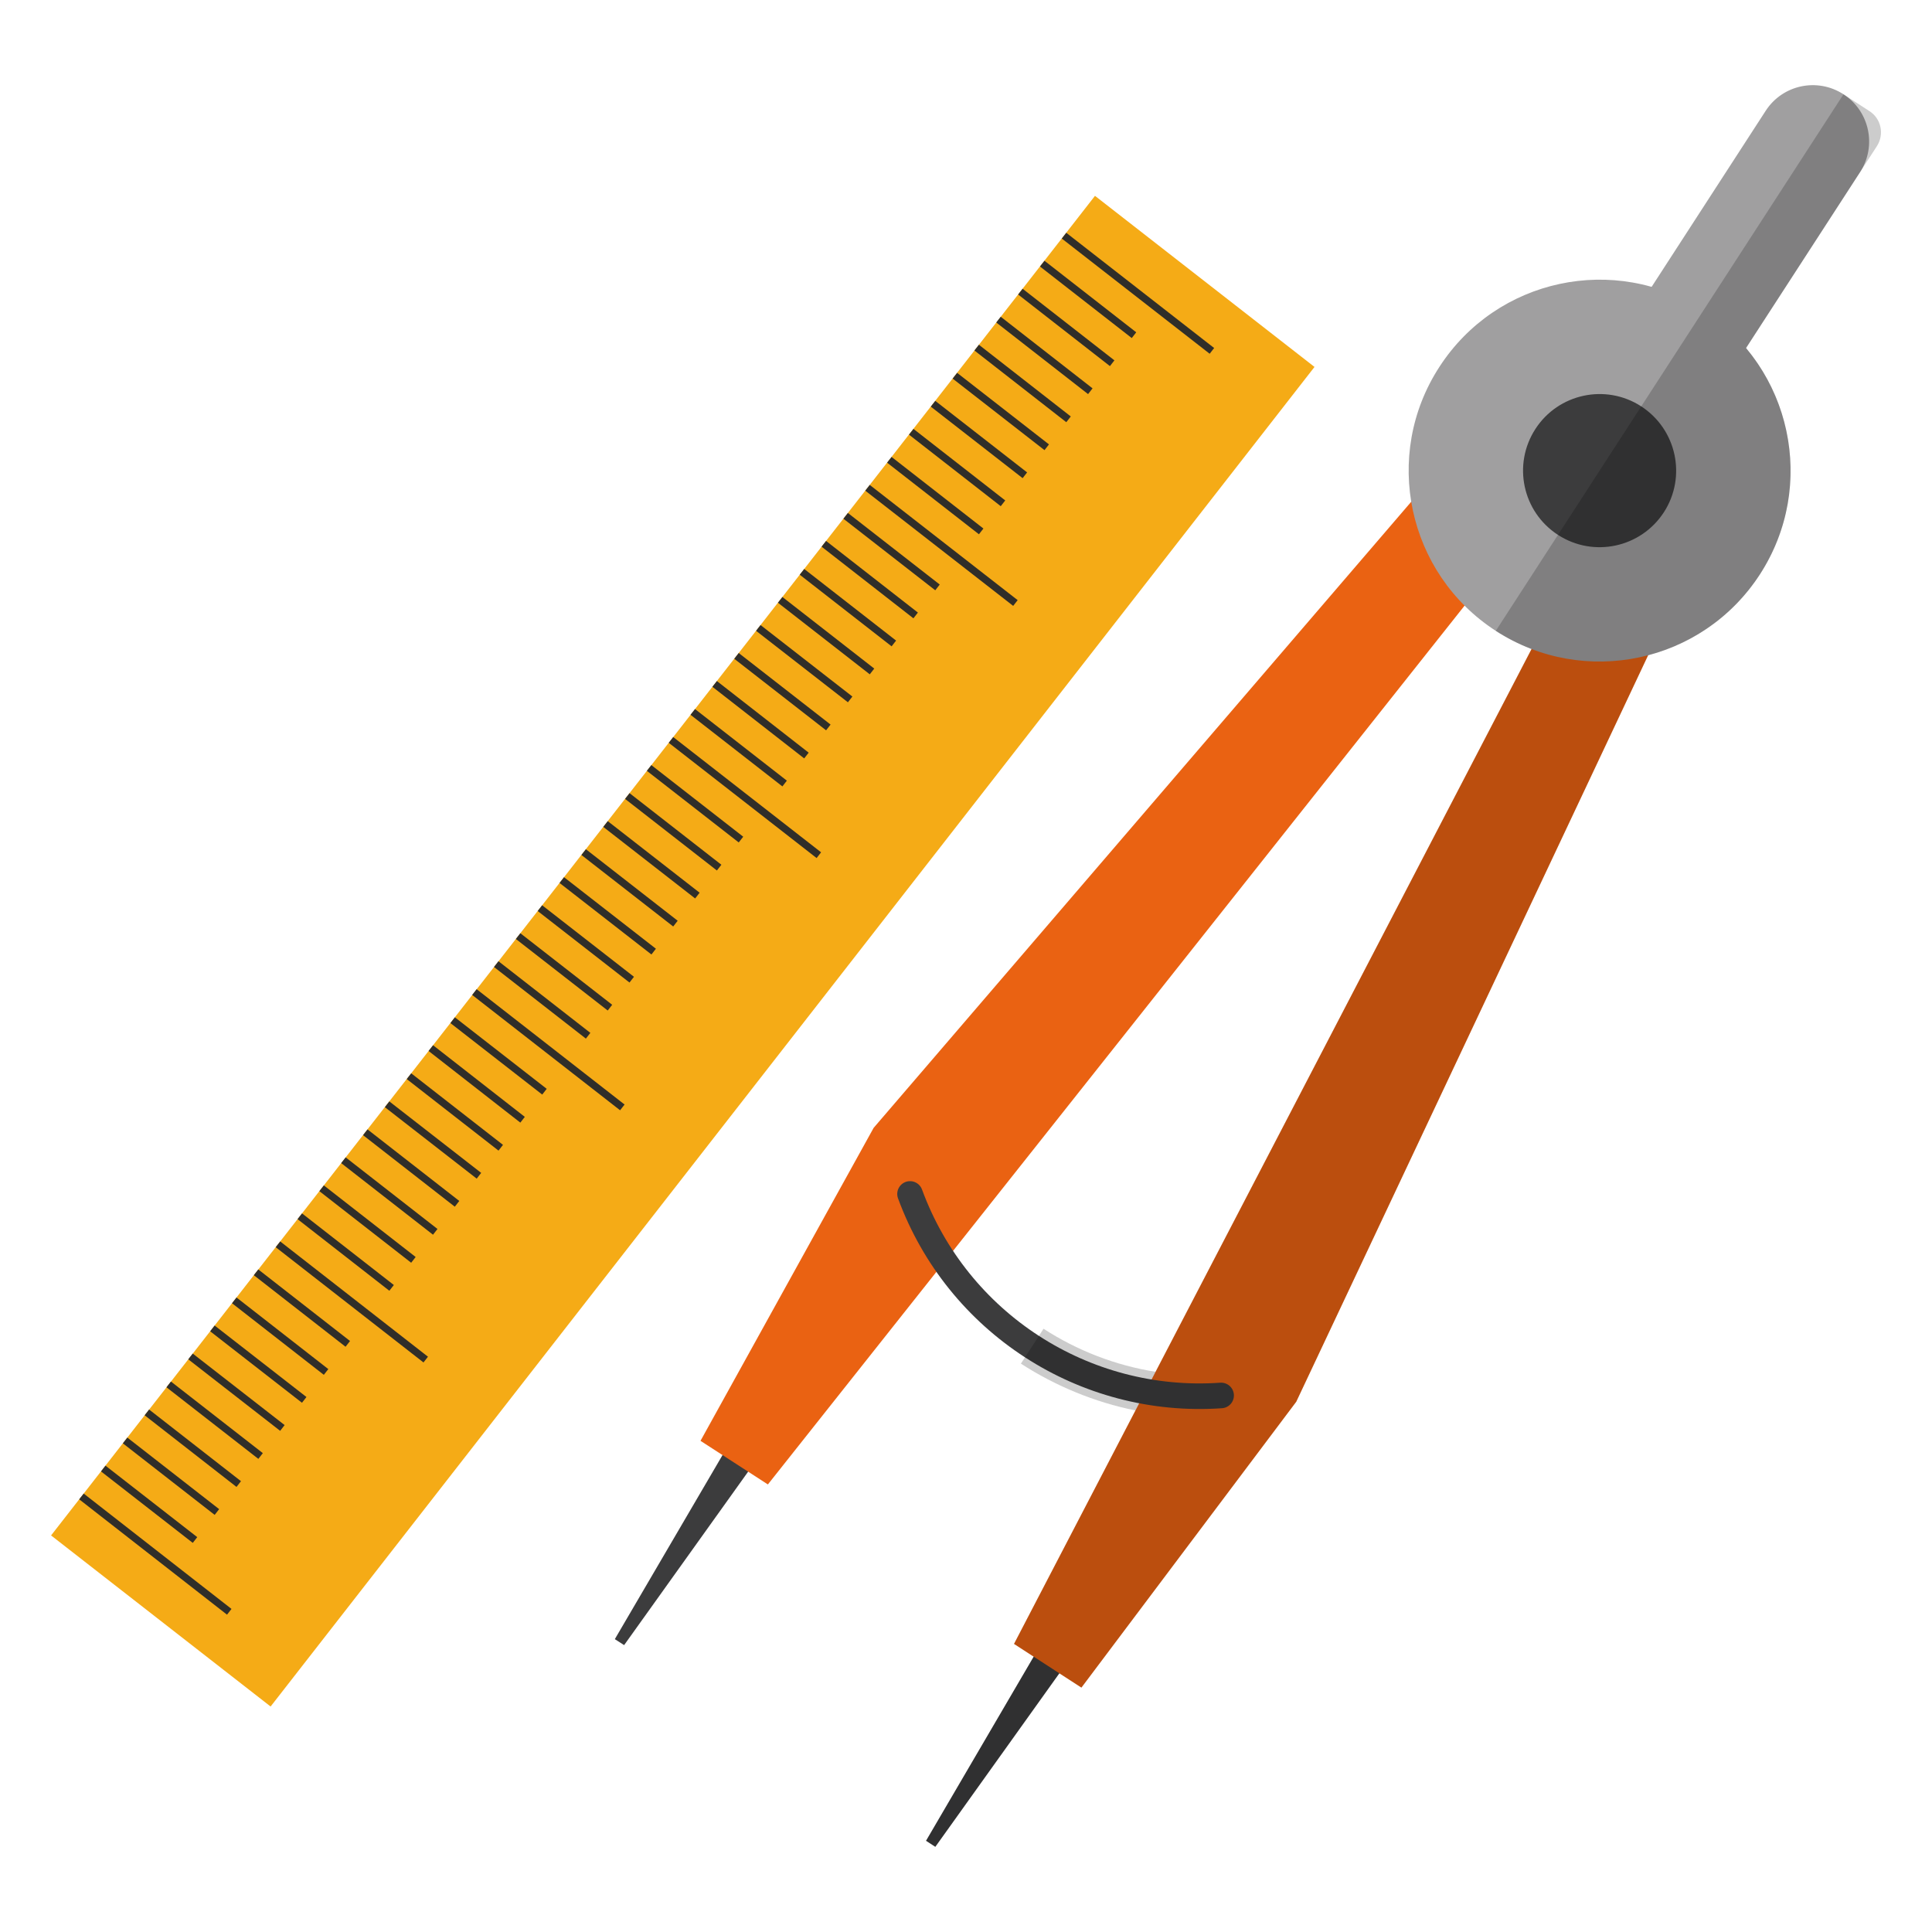 <svg xmlns="http://www.w3.org/2000/svg" viewBox="0 0 110 110" enable-background="new 0 0 110 110"><path fill="#3C3C3D" d="M46.541 78.273l-11.006 15.393-.529-.34 9.558-16.335z"/><path fill="#EA6212" d="M43.72 84.518l-3.836-2.483 9.857-17.819 32.139-37.431 5.028 3.256z"/><path fill="#3C3C3D" d="M64.259 89.752l-11.006 15.398-.528-.344 9.551-16.336z"/><path fill="#EA6212" d="M57.734 93.597l3.837 2.488 12.232-16.276 21.036-44.626-5.025-3.252z"/><path d="M100.199 32.707c-3.266 5.036-9.997 6.474-15.036 3.21-5.037-3.264-6.478-9.997-3.209-15.029 3.265-5.041 9.992-6.482 15.033-3.215 5.037 3.267 6.478 9.993 3.212 15.034" fill="#A09FA0"/><path d="M94.735 29.165c-1.31 2.019-4.008 2.6-6.03 1.289-2.024-1.313-2.595-4.009-1.287-6.028 1.306-2.019 4.006-2.598 6.024-1.291 2.021 1.311 2.599 4.011 1.293 6.03" fill="#3C3C3D"/><path d="M98.479 21.257l-5.372-3.489 7.424-11.46c.957-1.482 2.942-1.907 4.429-.94 1.483.959 1.907 2.944.947 4.429l-7.428 11.46z" fill="#A09FA0"/><path d="M51.813 67.978c2.694 7.336 9.917 12.019 17.713 11.474" stroke="#3C3C3D" stroke-width="1.456" stroke-linecap="round" stroke-miterlimit="10" fill="none"/><path d="M93.837 37.309c2.528-.666 4.825-2.236 6.362-4.602 2.66-4.104 2.198-9.329-.788-12.893l7.451-11.491c.434-.676.246-1.567-.424-1.997l-1.478-.957-19.797 30.551c.654.422 1.334.764 2.035 1.033l-21.405 41.151c-2.287-.361-4.463-1.211-6.379-2.451l-1.288 1.987c1.979 1.279 4.189 2.192 6.522 2.666l-6.914 13.291 1.122.73-6.13 10.478.527.344 7.064-9.875 1.254.81 12.232-16.276 20.034-42.499z" fill="#040000" opacity=".2"/><path fill="#F5AB16" d="M2.908 87.421l59.436-76.27 12.499 9.741-59.436 76.27z"/><path stroke="#302E29" stroke-width=".415" stroke-linejoin="round" stroke-miterlimit="10" fill="none" d="M4.637 85.201l8.416 6.568M15.825 70.846l8.414 6.563M5.878 83.612l5.225 4.07M7.122 82.013l5.228 4.075M8.362 80.416l5.231 4.08M9.605 78.822l5.232 4.077M10.846 77.23l5.232 4.072M12.093 75.634l5.228 4.07M13.338 74.037l5.227 4.077M14.578 72.44l5.224 4.075M27.01 56.484l8.423 6.567M17.068 69.249l5.228 4.078M18.31 67.655l5.228 4.077M19.553 66.059l5.228 4.077M20.797 64.467l5.225 4.074M22.039 62.873l5.23 4.07M23.285 61.274l5.226 4.074M24.529 59.675l5.224 4.079M25.771 58.085l5.229 4.072M38.202 42.128l8.42 6.563M28.253 54.892l5.232 4.079M29.498 53.298l5.23 4.074M30.74 51.706l5.228 4.072M31.985 50.107l5.232 4.074M33.23 48.515l5.227 4.072M34.475 46.916l5.231 4.075M35.716 45.322l5.229 4.077M36.957 43.725l5.231 4.077M49.392 27.773l8.422 6.56M39.443 40.534l5.23 4.077M40.689 38.94l5.226 4.077M41.932 37.344l5.23 4.074M43.175 35.752l5.229 4.07M44.419 34.153l5.23 4.077M45.661 32.558l5.231 4.078M46.905 30.962l5.229 4.079M48.147 29.37l5.23 4.075M60.581 13.418l8.42 6.56M50.635 26.179l5.229 4.077M51.881 24.583l5.225 4.074M53.123 22.988l5.229 4.073M54.367 21.392l5.23 4.074M55.607 19.792l5.231 4.083M56.85 18.198l5.228 4.077M58.095 16.604l5.227 4.077M59.34 15.01l5.225 4.074"/></svg>
